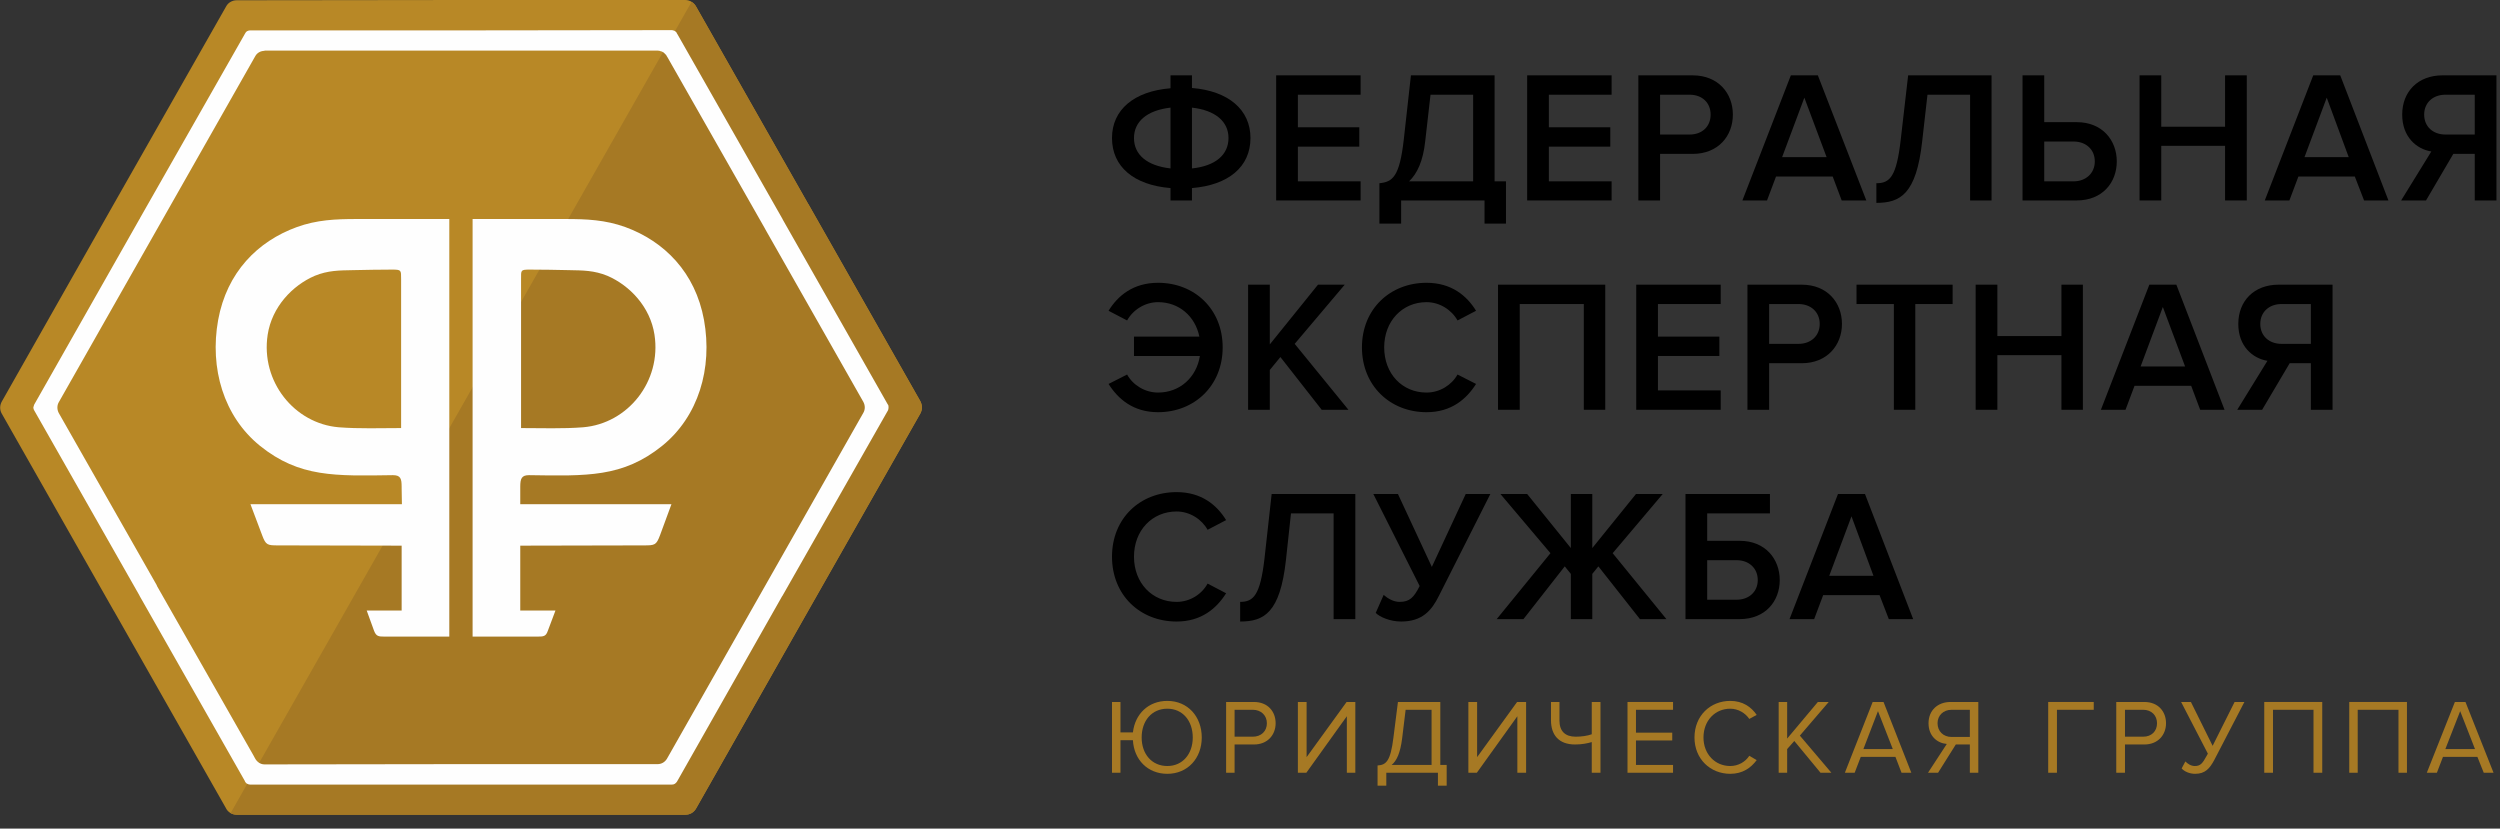 <?xml version="1.0" encoding="UTF-8"?> <svg xmlns="http://www.w3.org/2000/svg" xmlns:xlink="http://www.w3.org/1999/xlink" width="175px" height="58px" viewBox="0 0 175 58" version="1.1"><rect x="0" y="0" width="175" height="58" fill="#333333" stroke="none"/><title>fes_logo</title><desc>Created with Sketch.</desc><g id="Page-1" stroke="none" stroke-width="1" fill="none" fill-rule="evenodd"><g id="news-catalog-2" transform="translate(-55, -36)"><g id="logo+contact" transform="translate(55, 26)"><g id="шапка-3"><g id="fes_logo" transform="translate(0, 10)"><path d="M0.13,28.101 L7.969,14.276 L7.969,14.276 L7.969,14.276 L15.828,0.452 C15.976,0.17 16.272,0.019 16.569,0.019 L16.569,0.019 L32.267,0 L47.964,0 C48.317,0 48.595,0.207 48.743,0.49 L56.564,14.258 L56.601,14.314 L64.422,28.082 C64.57,28.364 64.57,28.685 64.422,28.948 L56.564,42.773 L56.564,42.773 L56.564,42.773 L48.724,56.597 C48.558,56.879 48.28,57.03 47.983,57.03 L47.983,57.03 L32.285,57.03 L16.569,57.03 C16.235,57.03 15.939,56.842 15.809,56.559 L7.988,42.791 L7.951,42.735 L0.13,28.967 C-0.037,28.685 -0.019,28.364 0.13,28.101 Z" id="Shape" fill="#B88826"></path><path d="M48.409,0.132 L16.143,56.917 C16.272,56.992 16.421,57.03 16.569,57.03 L32.285,57.03 L47.983,57.03 L47.983,57.03 C48.28,57.03 48.558,56.879 48.724,56.597 L56.564,42.773 L56.564,42.773 L56.564,42.773 L64.422,28.948 C64.57,28.685 64.57,28.364 64.422,28.082 L56.601,14.314 L56.564,14.258 L48.743,0.49 C48.669,0.339 48.539,0.207 48.409,0.132 Z" id="Shape" fill="#A67924"></path><g id="_611128528" transform="translate(15.086, 15.331)" fill="#FEFEFE"><path d="M10.583,27.404 L11.75,27.404 L12.936,27.404 L13.029,27.404 L13.029,27.404 L13.029,22.865 L4.374,22.846 C3.633,22.846 3.521,22.827 3.262,22.13 L2.446,19.964 L13.048,19.964 L13.029,18.853 L13.029,18.797 L13.029,18.797 L13.029,18.74 C13.029,18.175 12.955,17.93 12.417,17.93 C8.396,17.987 5.875,18.1 3.114,15.877 C0.575,13.824 -0.426,10.453 0.185,7.063 C0.797,3.729 2.947,1.563 5.69,0.565 C7.098,0.057 8.396,0 9.878,0 L10.342,0 C10.583,0 10.824,0 11.083,0 C11.231,0 11.38,0 11.528,0 L16.365,0 L16.365,27.404 L16.365,29.231 L11.824,29.231 C11.417,29.231 11.25,29.212 11.102,28.835 L10.583,27.404 Z M6.95,3.974 C5.375,4.652 3.948,6.159 3.651,8.099 C3.151,11.376 5.523,14.314 8.618,14.578 C10.045,14.691 11.565,14.634 12.992,14.634 L12.992,14.634 C12.992,11.093 12.992,7.722 12.992,4.2 C12.992,3.579 13.01,3.541 12.362,3.541 C11.435,3.541 10.564,3.56 9.619,3.579 C8.655,3.597 7.877,3.597 6.95,3.974 Z" id="Shape"></path><path d="M23.797,27.404 L22.611,27.404 L21.425,27.404 L21.35,27.404 L21.332,27.404 L21.332,22.865 L30.006,22.846 C30.747,22.846 30.858,22.827 31.118,22.13 L31.915,19.964 L21.332,19.964 L21.332,18.853 L21.332,18.797 L21.332,18.797 L21.332,18.74 C21.332,18.175 21.425,17.93 21.944,17.93 C25.984,17.987 28.504,18.1 31.266,15.877 C33.805,13.824 34.806,10.453 34.194,7.063 C33.583,3.729 31.414,1.563 28.69,0.565 C27.281,0.057 25.984,0 24.501,0 L24.038,0 C23.797,0 23.537,0 23.297,0 C23.148,0 23,0 22.852,0 L17.996,0 L17.996,27.404 L17.996,29.231 L22.555,29.231 C22.963,29.231 23.13,29.212 23.259,28.835 L23.797,27.404 Z M27.429,3.974 C29.005,4.652 30.432,6.159 30.728,8.099 C31.229,11.376 28.857,14.314 25.743,14.578 C24.334,14.691 22.815,14.634 21.388,14.634 L21.388,14.634 C21.388,11.093 21.388,7.722 21.388,4.2 C21.388,3.579 21.35,3.541 21.999,3.541 C22.944,3.541 23.815,3.56 24.761,3.579 C25.724,3.597 26.503,3.597 27.429,3.974 Z" id="Shape"></path></g><path d="M83.437,14.031 L83.437,13.165 C85.995,12.958 87.533,11.677 87.533,9.662 C87.533,7.684 85.995,6.366 83.437,6.159 L83.437,5.274 L81.936,5.274 L81.936,6.178 C79.379,6.385 77.84,7.684 77.84,9.662 C77.84,11.677 79.379,12.958 81.936,13.165 L81.936,14.031 L83.437,14.031 Z M85.995,9.662 C85.995,10.83 85.087,11.621 83.437,11.79 L83.437,7.534 C85.087,7.722 85.995,8.513 85.995,9.662 Z M79.379,9.662 C79.379,8.513 80.287,7.722 81.936,7.534 L81.936,11.79 C80.287,11.602 79.379,10.83 79.379,9.662 Z" id="Shape" fill="#000000" fill-rule="nonzero"></path><polygon id="1" fill="#000000" fill-rule="nonzero" points="95.243 14.031 95.243 12.694 90.851 12.694 90.851 10.265 95.151 10.265 95.151 8.909 90.851 8.909 90.851 6.63 95.243 6.63 95.243 5.274 89.331 5.274 89.331 14.031"></polygon><path d="M96.559,15.651 L98.079,15.651 L98.079,14.031 L103.917,14.031 L103.917,15.651 L105.418,15.651 L105.418,12.694 L104.621,12.694 L104.621,5.274 L98.765,5.274 L98.264,9.775 C97.968,12.374 97.486,12.732 96.559,12.826 L96.559,15.651 Z M99.765,9.888 L100.136,6.63 L103.12,6.63 L103.12,12.694 L98.635,12.694 C99.209,12.148 99.617,11.263 99.765,9.888 Z" id="2" fill="#000000" fill-rule="nonzero"></path><polygon id="3" fill="#000000" fill-rule="nonzero" points="112.813 14.031 112.813 12.694 108.42 12.694 108.42 10.265 112.72 10.265 112.72 8.909 108.42 8.909 108.42 6.63 112.813 6.63 112.813 5.274 106.901 5.274 106.901 14.031"></polygon><path d="M116.205,14.031 L116.205,10.773 L118.484,10.773 C120.282,10.773 121.301,9.511 121.301,8.023 C121.301,6.535 120.282,5.274 118.484,5.274 L114.685,5.274 L114.685,14.031 L116.205,14.031 Z M118.28,9.417 L116.205,9.417 L116.205,6.63 L118.28,6.63 C119.133,6.63 119.744,7.176 119.744,8.023 C119.744,8.871 119.133,9.417 118.28,9.417 Z" id="4" fill="#000000" fill-rule="nonzero"></path><path d="M130.642,14.031 L127.25,5.274 L125.36,5.274 L121.968,14.031 L123.692,14.031 L124.322,12.355 L128.288,12.355 L128.918,14.031 L130.642,14.031 Z M127.862,10.999 L124.748,10.999 L126.305,6.837 L127.862,10.999 Z" id="5" fill="#000000" fill-rule="nonzero"></path><path d="M131.346,14.201 C133.014,14.201 134.145,13.598 134.553,9.888 L134.923,6.63 L137.907,6.63 L137.907,14.031 L139.408,14.031 L139.408,5.274 L133.57,5.274 L133.051,9.775 C132.755,12.374 132.292,12.826 131.346,12.826 L131.346,14.201 Z" id="6" fill="#000000" fill-rule="nonzero"></path><path d="M141.577,5.274 L141.577,14.031 L145.376,14.031 C147.174,14.031 148.175,12.77 148.175,11.301 C148.175,9.813 147.155,8.551 145.376,8.551 L143.096,8.551 L143.096,5.274 L141.577,5.274 Z M145.154,9.907 C146.006,9.907 146.636,10.453 146.636,11.301 C146.636,12.129 146.006,12.694 145.154,12.694 L143.096,12.694 L143.096,9.907 L145.154,9.907 Z" id="7" fill="#000000" fill-rule="nonzero"></path><polygon id="8" fill="#000000" fill-rule="nonzero" points="157.275 14.031 157.275 5.274 155.755 5.274 155.755 8.871 151.288 8.871 151.288 5.274 149.769 5.274 149.769 14.031 151.288 14.031 151.288 10.208 155.755 10.208 155.755 14.031"></polygon><path d="M167.19,14.031 L163.817,5.274 L161.926,5.274 L158.535,14.031 L160.258,14.031 L160.889,12.355 L164.836,12.355 L165.485,14.031 L167.19,14.031 Z M164.41,10.999 L161.315,10.999 L162.872,6.837 L164.41,10.999 Z" id="9" fill="#000000" fill-rule="nonzero"></path><path d="M169.822,14.031 L171.731,10.773 L173.232,10.773 L173.232,14.031 L174.752,14.031 L174.752,5.274 L170.971,5.274 C169.266,5.274 168.154,6.404 168.154,8.023 C168.154,9.587 169.154,10.434 170.192,10.604 L168.08,14.031 L169.822,14.031 Z M171.175,9.417 C170.322,9.417 169.692,8.871 169.692,8.023 C169.692,7.176 170.322,6.63 171.175,6.63 L173.232,6.63 L173.232,9.417 L171.175,9.417 Z" id="10" fill="#000000" fill-rule="nonzero"></path><path d="M81.065,28.854 C83.604,28.854 85.587,27.008 85.587,24.315 C85.587,21.622 83.604,19.795 81.065,19.795 C79.323,19.795 78.248,20.699 77.599,21.754 L78.897,22.432 C79.304,21.697 80.138,21.151 81.065,21.151 C82.529,21.151 83.66,22.13 83.956,23.562 L79.379,23.562 L79.379,24.918 L83.993,24.918 C83.752,26.424 82.585,27.479 81.065,27.479 C80.138,27.479 79.304,26.952 78.897,26.217 L77.599,26.876 C78.267,27.931 79.323,28.854 81.065,28.854 Z" id="Shape" fill="#000000" fill-rule="nonzero"></path><polygon id="1" fill="#000000" fill-rule="nonzero" points="94.391 28.685 90.628 24.07 94.131 19.927 92.259 19.927 88.886 24.108 88.886 19.927 87.367 19.927 87.367 28.685 88.886 28.685 88.886 25.897 89.628 24.993 92.519 28.685"></polygon><path d="M99.858,28.854 C101.6,28.854 102.657,27.931 103.324,26.876 L102.026,26.217 C101.619,26.952 100.785,27.479 99.858,27.479 C98.153,27.479 96.893,26.161 96.893,24.315 C96.893,22.488 98.153,21.151 99.858,21.151 C100.785,21.151 101.619,21.697 102.026,22.432 L103.324,21.754 C102.675,20.699 101.6,19.795 99.858,19.795 C97.319,19.795 95.336,21.622 95.336,24.315 C95.336,27.008 97.319,28.854 99.858,28.854 Z" id="2" fill="#000000" fill-rule="nonzero"></path><polygon id="3" fill="#000000" fill-rule="nonzero" points="112.368 28.685 112.368 19.927 104.862 19.927 104.862 28.685 106.382 28.685 106.382 21.283 110.867 21.283 110.867 28.685"></polygon><polygon id="4" fill="#000000" fill-rule="nonzero" points="120.449 28.685 120.449 27.328 116.056 27.328 116.056 24.918 120.356 24.918 120.356 23.562 116.056 23.562 116.056 21.283 120.449 21.283 120.449 19.927 114.536 19.927 114.536 28.685"></polygon><path d="M123.84,28.685 L123.84,25.426 L126.12,25.426 C127.899,25.426 128.937,24.164 128.937,22.676 C128.937,21.189 127.918,19.927 126.12,19.927 L122.321,19.927 L122.321,28.685 L123.84,28.685 Z M125.897,24.07 L123.84,24.07 L123.84,21.283 L125.897,21.283 C126.75,21.283 127.38,21.829 127.38,22.676 C127.38,23.524 126.75,24.07 125.897,24.07 Z" id="5" fill="#000000" fill-rule="nonzero"></path><polygon id="6" fill="#000000" fill-rule="nonzero" points="134.071 28.685 134.071 21.283 136.684 21.283 136.684 19.927 129.956 19.927 129.956 21.283 132.57 21.283 132.57 28.685"></polygon><polygon id="7" fill="#000000" fill-rule="nonzero" points="145.802 28.685 145.802 19.927 144.301 19.927 144.301 23.524 139.816 23.524 139.816 19.927 138.296 19.927 138.296 28.685 139.816 28.685 139.816 24.861 144.301 24.861 144.301 28.685"></polygon><path d="M155.718,28.685 L152.345,19.927 L150.454,19.927 L147.063,28.685 L148.786,28.685 L149.416,27.008 L153.383,27.008 L154.013,28.685 L155.718,28.685 Z M152.956,25.652 L149.843,25.652 L151.399,21.49 L152.956,25.652 Z" id="8" fill="#000000" fill-rule="nonzero"></path><path d="M158.349,28.685 L160.277,25.426 L161.76,25.426 L161.76,28.685 L163.279,28.685 L163.279,19.927 L159.499,19.927 C157.793,19.927 156.681,21.057 156.681,22.676 C156.681,24.24 157.682,25.087 158.72,25.257 L156.607,28.685 L158.349,28.685 Z M159.702,24.07 C158.85,24.07 158.22,23.524 158.22,22.676 C158.22,21.829 158.85,21.283 159.702,21.283 L161.76,21.283 L161.76,24.07 L159.702,24.07 Z" id="9" fill="#000000" fill-rule="nonzero"></path><path d="M82.362,43.507 C84.105,43.507 85.161,42.584 85.828,41.529 L84.531,40.851 C84.123,41.605 83.289,42.132 82.362,42.132 C80.657,42.132 79.379,40.814 79.379,38.968 C79.379,37.122 80.657,35.804 82.362,35.804 C83.289,35.804 84.123,36.35 84.531,37.085 L85.828,36.407 C85.18,35.352 84.105,34.448 82.362,34.448 C79.805,34.448 77.84,36.275 77.84,38.968 C77.84,41.661 79.805,43.507 82.362,43.507 Z" id="Shape" fill="#000000" fill-rule="nonzero"></path><path d="M86.811,43.507 C88.479,43.507 89.609,42.904 90.017,39.194 L90.369,35.936 L93.353,35.936 L93.353,43.338 L94.873,43.338 L94.873,34.58 L89.016,34.58 L88.516,39.081 C88.219,41.68 87.737,42.132 86.811,42.132 L86.811,43.507 Z" id="1" fill="#000000" fill-rule="nonzero"></path><path d="M98.079,43.507 C99.543,43.507 100.21,42.754 100.729,41.699 L104.325,34.58 L102.601,34.58 L100.229,39.684 L97.856,34.58 L96.133,34.58 L99.376,41.021 C98.968,41.831 98.672,42.132 97.968,42.132 C97.56,42.132 97.152,41.906 96.856,41.642 L96.3,42.904 C96.578,43.187 97.3,43.507 98.079,43.507 Z" id="2" fill="#000000" fill-rule="nonzero"></path><polygon id="3" fill="#000000" fill-rule="nonzero" points="106.641 43.338 109.532 39.646 109.959 40.173 109.959 43.338 111.46 43.338 111.46 40.173 111.886 39.646 114.796 43.338 116.649 43.338 112.887 38.723 116.39 34.58 114.518 34.58 111.46 38.365 111.46 34.58 109.959 34.58 109.959 38.365 106.901 34.58 105.029 34.58 108.532 38.723 104.769 43.338"></polygon><path d="M117.984,34.58 L117.984,43.338 L121.783,43.338 C123.581,43.338 124.582,42.076 124.582,40.607 C124.582,39.119 123.562,37.857 121.783,37.857 L119.503,37.857 L119.503,35.936 L123.896,35.936 L123.896,34.58 L117.984,34.58 Z M121.561,39.213 C122.413,39.213 123.043,39.759 123.043,40.607 C123.043,41.435 122.413,41.981 121.561,41.981 L119.503,41.981 L119.503,39.213 L121.561,39.213 Z" id="4" fill="#000000" fill-rule="nonzero"></path><path d="M133.922,43.338 L130.549,34.58 L128.659,34.58 L125.267,43.338 L126.991,43.338 L127.621,41.661 L131.569,41.661 L132.217,43.338 L133.922,43.338 Z M131.142,40.305 L128.047,40.305 L129.604,36.143 L131.142,40.305 Z" id="5" fill="#000000" fill-rule="nonzero"></path><path d="M9.767,15.331 L2.391,28.327 C2.372,28.383 2.354,28.44 2.335,28.515 L2.335,28.515 L2.335,28.515 L2.335,28.534 C2.335,28.59 2.354,28.666 2.391,28.722 L2.391,28.722 L9.749,41.661 L9.767,41.699 L9.786,41.737 L9.786,41.737 L17.143,54.676 L17.143,54.695 C17.18,54.77 17.236,54.826 17.292,54.864 L17.31,54.864 L17.31,54.864 C17.366,54.902 17.44,54.921 17.514,54.921 L32.285,54.921 L32.285,54.921 L32.285,54.921 L46.982,54.921 L47.038,54.921 C47.112,54.921 47.186,54.902 47.242,54.864 C47.297,54.826 47.353,54.77 47.39,54.713 L54.748,41.737 L54.766,41.718 L54.766,41.718 L54.766,41.718 L62.161,28.722 C62.18,28.666 62.198,28.609 62.198,28.534 L62.198,28.534 L62.198,28.534 L62.198,28.515 C62.198,28.459 62.198,28.383 62.161,28.327 L62.143,28.308 L54.803,15.388 L54.785,15.35 L54.766,15.312 L54.766,15.312 L47.408,2.373 L47.39,2.354 C47.371,2.279 47.316,2.222 47.26,2.185 L47.242,2.185 L47.242,2.185 L47.242,2.185 L47.242,2.185 L47.242,2.185 L47.242,2.185 L47.242,2.166 L47.242,2.166 L47.242,2.166 L47.242,2.166 L47.242,2.166 L47.242,2.166 L47.223,2.166 L47.223,2.166 L47.223,2.166 L47.223,2.166 L47.223,2.166 L47.223,2.166 L47.223,2.166 L47.223,2.166 L47.223,2.166 L47.223,2.166 L47.223,2.166 L47.223,2.166 L47.223,2.166 L47.223,2.166 L47.223,2.166 L47.223,2.166 L47.223,2.166 L47.205,2.166 L47.205,2.166 L47.205,2.166 L47.205,2.166 L47.205,2.166 L47.205,2.166 L47.205,2.166 L47.205,2.166 L47.205,2.166 L47.205,2.147 L47.205,2.147 L47.205,2.147 L47.205,2.147 L47.205,2.147 L47.205,2.147 L47.205,2.147 L47.186,2.147 L47.186,2.147 L47.186,2.147 L47.186,2.147 L47.186,2.147 L47.186,2.147 L47.186,2.147 L47.186,2.147 L47.186,2.147 L47.186,2.147 L47.186,2.147 L47.186,2.147 L47.186,2.147 L47.186,2.147 L47.186,2.147 L47.186,2.147 L47.168,2.147 L47.168,2.147 L47.168,2.147 L47.168,2.147 L47.168,2.147 L47.168,2.147 L47.168,2.147 L47.168,2.147 L47.168,2.147 L47.168,2.147 L47.168,2.147 L47.168,2.147 L47.168,2.147 L47.168,2.147 L47.168,2.147 L47.168,2.147 L47.149,2.147 L47.149,2.147 L47.149,2.128 L47.149,2.128 L47.149,2.128 L47.149,2.128 L47.149,2.128 L47.149,2.128 L47.149,2.128 L47.149,2.128 L47.149,2.128 L47.149,2.128 L47.149,2.128 L47.149,2.128 L47.149,2.128 L47.13,2.128 L47.13,2.128 L47.13,2.128 L47.13,2.128 L47.13,2.128 L47.13,2.128 L47.13,2.128 L47.13,2.128 C47.093,2.128 47.075,2.109 47.038,2.109 L32.267,2.128 L32.267,2.128 L32.267,2.128 L17.551,2.128 L17.496,2.128 C17.44,2.128 17.366,2.147 17.292,2.185 C17.236,2.222 17.199,2.26 17.162,2.335 L9.786,15.293 L9.786,15.331 L9.767,15.331 L9.767,15.331 Z M4.114,28.157 L10.99,16.047 L10.99,16.047 L10.99,16.047 L17.866,3.936 C17.996,3.692 18.255,3.56 18.515,3.56 L18.515,3.541 L32.267,3.541 L46.018,3.541 C46.111,3.541 46.204,3.56 46.278,3.597 L46.278,3.597 L46.296,3.597 L46.296,3.597 L46.296,3.597 L46.315,3.597 L46.315,3.597 L46.315,3.597 L46.315,3.597 L46.334,3.616 L46.334,3.616 L46.334,3.616 L46.334,3.616 L46.352,3.616 L46.352,3.616 L46.352,3.616 L46.352,3.616 L46.371,3.635 L46.371,3.635 L46.389,3.635 L46.389,3.635 L46.389,3.635 L46.389,3.635 L46.389,3.635 L46.408,3.654 L46.408,3.654 L46.408,3.654 L46.408,3.654 L46.426,3.654 L46.426,3.654 L46.426,3.654 L46.445,3.673 L46.445,3.673 L46.445,3.673 L46.445,3.673 L46.445,3.673 L46.463,3.692 L46.463,3.692 L46.463,3.692 L46.463,3.692 L46.463,3.692 L46.482,3.692 L46.482,3.692 L46.482,3.71 L46.482,3.71 L46.5,3.71 L46.5,3.71 L46.5,3.71 L46.5,3.729 L46.5,3.729 L46.519,3.729 L46.519,3.729 L46.519,3.729 L46.519,3.748 L46.519,3.748 L46.537,3.748 L46.537,3.748 L46.537,3.748 L46.537,3.767 L46.537,3.767 L46.556,3.767 L46.556,3.767 L46.556,3.767 L46.556,3.786 L46.556,3.786 L46.574,3.786 L46.574,3.786 L46.574,3.786 L46.574,3.805 L46.574,3.805 L46.593,3.805 L46.593,3.805 L46.593,3.805 L46.593,3.823 L46.593,3.823 L46.612,3.823 L46.612,3.823 L46.612,3.823 L46.612,3.842 L46.612,3.842 L46.63,3.842 L46.63,3.842 L46.63,3.861 L46.63,3.861 L46.63,3.861 L46.63,3.861 L46.63,3.861 L46.649,3.88 L46.649,3.88 L46.649,3.88 L46.649,3.899 L46.649,3.899 L46.649,3.899 L46.667,3.899 L46.667,3.899 L46.667,3.918 L46.667,3.918 L46.667,3.918 L46.667,3.918 L46.667,3.936 L46.686,3.936 L46.686,3.936 L46.686,3.936 L46.686,3.955 L46.686,3.955 L46.686,3.955 L46.686,3.955 L46.704,3.974 L53.562,16.028 L53.58,16.066 L60.437,28.138 C60.567,28.383 60.567,28.666 60.437,28.892 L53.562,41.002 L53.562,41.002 L53.562,41.002 L46.686,53.113 C46.537,53.357 46.296,53.489 46.037,53.489 L46.037,53.489 L32.285,53.489 L18.515,53.508 C18.218,53.508 17.977,53.32 17.848,53.075 L17.736,52.868 L10.99,41.021 L10.972,40.964 L4.114,28.911 C3.985,28.666 3.985,28.383 4.114,28.157 Z" id="Shape" fill="#FEFEFE"></path><path d="M81.714,54.167 C83.141,54.167 84.123,53.075 84.123,51.625 C84.123,50.156 83.141,49.063 81.714,49.063 C80.379,49.063 79.453,49.986 79.304,51.267 L78.433,51.267 L78.433,49.138 L77.84,49.138 L77.84,54.092 L78.433,54.092 L78.433,51.813 L79.304,51.813 C79.379,53.188 80.342,54.167 81.714,54.167 Z M81.714,53.621 C80.62,53.621 79.916,52.773 79.916,51.625 C79.916,50.457 80.62,49.609 81.714,49.609 C82.789,49.609 83.493,50.457 83.493,51.625 C83.493,52.773 82.789,53.621 81.714,53.621 Z" id="Shape" fill="#A67924" fill-rule="nonzero"></path><path d="M86.421,54.092 L86.421,52.114 L87.774,52.114 C88.738,52.114 89.294,51.436 89.294,50.626 C89.294,49.817 88.757,49.138 87.774,49.138 L85.828,49.138 L85.828,54.092 L86.421,54.092 Z M87.7,51.568 L86.421,51.568 L86.421,49.685 L87.7,49.685 C88.275,49.685 88.682,50.08 88.682,50.626 C88.682,51.191 88.275,51.568 87.7,51.568 Z" id="1" fill="#A67924" fill-rule="nonzero"></path><polygon id="2" fill="#A67924" fill-rule="nonzero" points="91.444 54.092 94.279 50.137 94.279 54.092 94.873 54.092 94.873 49.138 94.261 49.138 91.462 53 91.462 49.138 90.851 49.138 90.851 54.092"></polygon><path d="M96.429,54.996 L97.041,54.996 L97.041,54.092 L100.655,54.092 L100.655,54.996 L101.267,54.996 L101.267,53.546 L100.822,53.546 L100.822,49.138 L97.856,49.138 L97.541,51.625 C97.337,53.301 97.022,53.546 96.429,53.583 L96.429,54.996 Z M98.153,51.662 L98.394,49.685 L100.21,49.685 L100.21,53.546 L97.412,53.546 C97.764,53.263 98.023,52.717 98.153,51.662 Z" id="3" fill="#A67924" fill-rule="nonzero"></path><polygon id="4" fill="#A67924" fill-rule="nonzero" points="103.379 54.092 106.215 50.137 106.215 54.092 106.827 54.092 106.827 49.138 106.196 49.138 103.398 53 103.398 49.138 102.786 49.138 102.786 54.092"></polygon><path d="M109.162,49.138 L108.569,49.138 L108.569,50.419 C108.569,51.436 109.106,52.114 110.255,52.114 C110.719,52.114 111.108,52.039 111.423,51.945 L111.423,54.092 L112.034,54.092 L112.034,49.138 L111.423,49.138 L111.423,51.399 C111.108,51.512 110.7,51.568 110.292,51.568 C109.57,51.568 109.162,51.191 109.162,50.438 L109.162,49.138 Z" id="5" fill="#A67924" fill-rule="nonzero"></path><polygon id="6" fill="#A67924" fill-rule="nonzero" points="117.113 54.092 117.113 53.546 114.518 53.546 114.518 51.832 117.057 51.832 117.057 51.286 114.518 51.286 114.518 49.685 117.113 49.685 117.113 49.138 113.925 49.138 113.925 54.092"></polygon><path d="M121.116,54.167 C121.987,54.167 122.561,53.753 122.969,53.207 L122.45,52.905 C122.172,53.339 121.672,53.621 121.116,53.621 C120.059,53.621 119.244,52.792 119.244,51.625 C119.244,50.438 120.059,49.609 121.116,49.609 C121.672,49.609 122.172,49.911 122.45,50.325 L122.969,50.043 C122.58,49.478 121.987,49.063 121.116,49.063 C119.726,49.063 118.614,50.099 118.614,51.625 C118.614,53.131 119.726,54.167 121.116,54.167 Z" id="7" fill="#A67924" fill-rule="nonzero"></path><polygon id="8" fill="#A67924" fill-rule="nonzero" points="128.196 54.092 125.99 51.493 128.01 49.138 127.25 49.138 125.101 51.7 125.101 49.138 124.507 49.138 124.507 54.092 125.101 54.092 125.101 52.434 125.601 51.869 127.436 54.092"></polygon><path d="M133.793,54.092 L131.847,49.138 L131.087,49.138 L129.141,54.092 L129.827,54.092 L130.253,52.981 L132.681,52.981 L133.107,54.092 L133.793,54.092 Z M132.495,52.434 L130.438,52.434 L131.458,49.779 L132.495,52.434 Z" id="9" fill="#A67924" fill-rule="nonzero"></path><path d="M135.665,54.092 L136.906,52.114 L137.889,52.114 L137.889,54.092 L138.482,54.092 L138.482,49.138 L136.536,49.138 C135.646,49.138 134.997,49.722 134.997,50.626 C134.997,51.53 135.609,52.02 136.276,52.077 L134.96,54.092 L135.665,54.092 Z M136.61,51.587 C136.035,51.587 135.628,51.191 135.628,50.626 C135.628,50.08 136.035,49.685 136.61,49.685 L137.889,49.685 L137.889,51.587 L136.61,51.587 Z" id="10" fill="#A67924" fill-rule="nonzero"></path><polygon id="11" fill="#A67924" fill-rule="nonzero" points="143.986 54.092 143.986 49.685 146.562 49.685 146.562 49.138 143.374 49.138 143.374 54.092"></polygon><path d="M148.749,54.092 L148.749,52.114 L150.102,52.114 C151.066,52.114 151.622,51.436 151.622,50.626 C151.622,49.817 151.084,49.138 150.102,49.138 L148.138,49.138 L148.138,54.092 L148.749,54.092 Z M150.028,51.568 L148.749,51.568 L148.749,49.685 L150.028,49.685 C150.603,49.685 150.992,50.08 150.992,50.626 C150.992,51.191 150.603,51.568 150.028,51.568 Z" id="12" fill="#A67924" fill-rule="nonzero"></path><path d="M153.661,54.167 C154.365,54.167 154.68,53.791 154.995,53.207 L157.108,49.138 L156.422,49.138 L154.884,52.208 L153.364,49.138 L152.678,49.138 L154.55,52.755 L154.457,52.924 C154.179,53.433 154.031,53.621 153.642,53.621 C153.364,53.621 153.142,53.47 152.975,53.301 L152.715,53.791 C152.901,53.998 153.253,54.167 153.661,54.167 Z" id="13" fill="#A67924" fill-rule="nonzero"></path><polygon id="14" fill="#A67924" fill-rule="nonzero" points="162.557 54.092 162.557 49.138 158.498 49.138 158.498 54.092 159.109 54.092 159.109 49.685 161.945 49.685 161.945 54.092"></polygon><polygon id="15" fill="#A67924" fill-rule="nonzero" points="168.487 54.092 168.487 49.138 164.447 49.138 164.447 54.092 165.04 54.092 165.04 49.685 167.894 49.685 167.894 54.092"></polygon><path d="M174.548,54.092 L172.583,49.138 L171.842,49.138 L169.877,54.092 L170.582,54.092 L171.008,52.981 L173.417,52.981 L173.862,54.092 L174.548,54.092 Z M173.25,52.434 L171.175,52.434 L172.212,49.779 L173.25,52.434 Z" id="16" fill="#A67924" fill-rule="nonzero"></path></g></g></g></g></g></svg> 